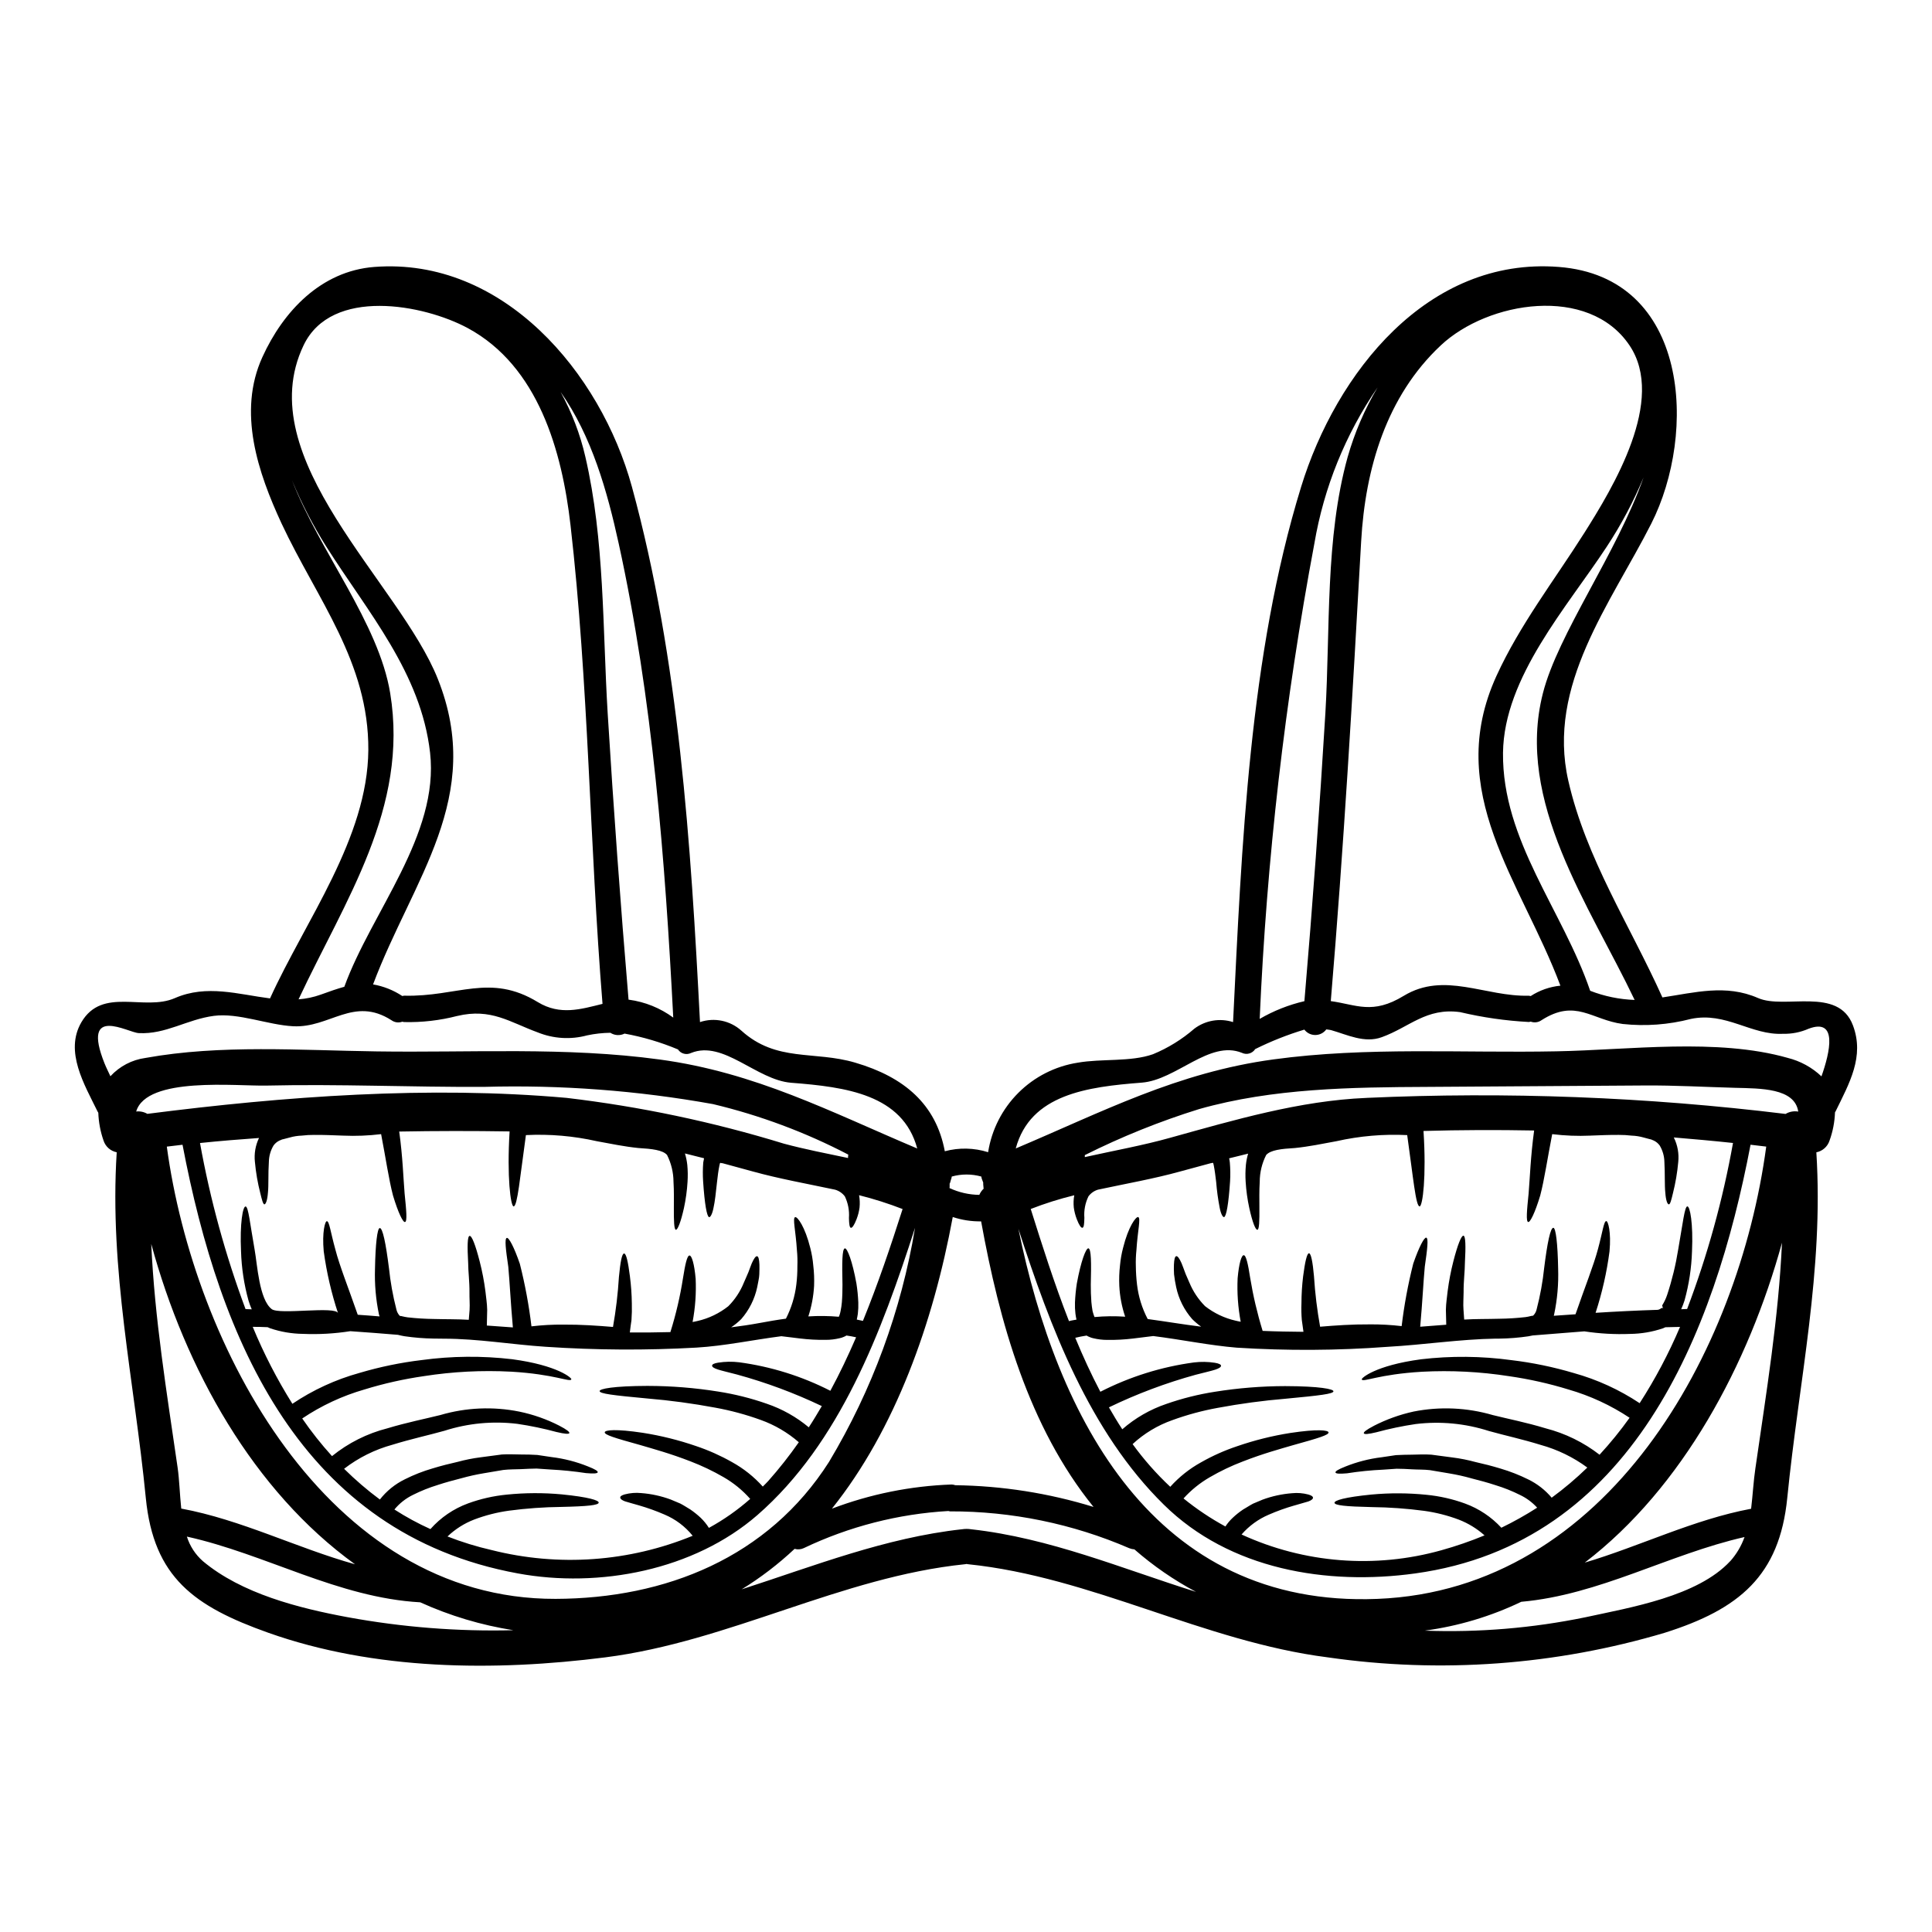 <?xml version="1.0" encoding="UTF-8"?>
<!-- Uploaded to: ICON Repo, www.iconrepo.com, Generator: ICON Repo Mixer Tools -->
<svg fill="#000000" width="800px" height="800px" version="1.1" viewBox="144 144 512 512" xmlns="http://www.w3.org/2000/svg">
 <path d="m635.05 415.74c3.109 8.266-0.961 15.328-4.602 22.789-0.039 0.09-0.09 0.176-0.156 0.25-0.086 2.566-0.578 5.106-1.457 7.519-0.52 1.582-1.852 2.758-3.484 3.078 1.992 31.434-4.602 60.379-7.711 91.621-2.051 20.582-12.746 29.473-32.426 35.688v0.004c-28.957 8.617-59.441 10.848-89.348 6.527-32.922-4.195-62.488-21.324-95.383-24.688-0.121 0-0.215-0.059-0.34-0.059-0.121 0-0.219 0.059-0.344 0.059-32.895 3.363-62.461 20.492-95.383 24.688-29.32 3.731-61.152 3.484-89.348-6.531-19.555-6.961-30.344-14.609-32.426-35.688-3.066-31.254-9.703-60.199-7.711-91.633-1.633-0.32-2.965-1.496-3.484-3.078-0.836-2.379-1.305-4.875-1.395-7.394-0.082-0.121-0.152-0.246-0.219-0.375-3.422-7.027-8.801-15.855-4.262-23.617 5.566-9.48 16.664-2.828 24.797-6.402 8.422-3.668 16.852-0.965 25.191 0.09 9.422-20.734 25.867-42.434 26.051-65.812 0.156-23.285-13.582-39.949-22.973-60-6.277-13.535-11.746-29.594-5.094-44.156 5.512-12.125 15.543-22.789 29.625-23.875 34.168-2.644 60.035 28.039 68.305 58.293 12.496 45.73 15.605 94.602 18.031 141.83v-0.004c3.801-1.277 7.992-0.41 10.973 2.273 9.328 8.422 19.285 5.25 30.188 8.484 12.988 3.82 21.387 11.02 23.719 23.469l0.004 0.004c3.769-1.012 7.75-0.922 11.473 0.25 0.938-5.957 3.742-11.465 8.012-15.73 4.266-4.262 9.777-7.059 15.738-7.992 6.297-1.117 14.023-0.156 19.93-2.238 4-1.648 7.707-3.938 10.977-6.777 2.934-2.211 6.758-2.859 10.258-1.742 2.301-46.664 4.258-97.059 18.031-141.83 9.234-30.062 33.422-61.008 68.273-58.293 34.754 2.672 36.652 44.113 24.527 68.023-10.758 21.203-27.766 42.809-21.984 68.148 4.695 20.609 16.355 38.332 24.934 57.418 8.551-1.273 16.82-3.574 25.336 0.156 7.062 3.109 21.27-3.141 25.156 7.254zm-8.344 13.512c2.266-6.402 4.379-15.574-3.422-12.621h0.004c-2.125 0.934-4.426 1.391-6.746 1.336-8.457 0.434-15.141-5.902-24.465-3.938l-0.004 0.004c-5.879 1.527-11.988 1.98-18.031 1.332-8.238-1.086-12.465-6.809-21.543-0.992-0.824 0.582-1.883 0.719-2.832 0.371-0.188 0-0.312 0.094-0.496 0.094-6.137-0.324-12.234-1.199-18.219-2.613-8.984-1.238-13.43 3.984-20.734 6.625-4.602 1.707-9.203-0.652-13.492-1.867-0.438-0.094-0.844-0.125-1.242-0.184h-0.004c-0.672 0.926-1.746 1.477-2.891 1.488-1.145 0.012-2.227-0.516-2.922-1.43-4.481 1.352-8.836 3.082-13.027 5.164-0.754 1.172-2.262 1.598-3.516 0.992-8.582-3.481-17.348 7.184-26.547 7.898-14.426 1.117-29.52 3.078-33.391 17.441 22.973-9.703 42.809-20.148 68.301-23.598 24.797-3.391 50.055-1.648 75.02-2.144 19.086-0.344 42.508-3.578 61.246 1.738v0.004c3.359 0.832 6.445 2.519 8.953 4.898zm-9.512 9.949v0.004c1.008-0.605 2.199-0.824 3.359-0.625-0.934-6.25-10.012-6.125-16.727-6.297-8.023-0.215-16.039-0.684-24.062-0.621-19.152 0.094-38.301 0.281-57.465 0.375-20.145 0.094-40.973 0.344-60.5 5.875h-0.004c-10.414 3.238-20.551 7.32-30.305 12.203v0.527c7.68-1.707 15.453-3.106 22.605-5.117 16.926-4.695 34.352-9.84 52.012-10.57l-0.004-0.004c37.086-1.68 74.25-0.258 111.1 4.254zm-5.117 8.66c-1.367-0.152-2.754-0.34-4.164-0.496-9.543 50.066-31.406 105.68-88.855 113.61-23.41 3.234-49.152-0.992-66.625-18.215-19.68-19.336-30.094-46.977-38.551-73.125 10.234 50.055 35.844 100.48 95.16 98.086 60.988-2.414 95.695-65.348 103.03-119.88zm-2.859 85.125c2.922-20.301 6.125-39.754 7.027-59.66-8.828 32.176-26.301 64.918-52.262 84.781 14.738-4.383 28.82-11.414 44.082-14.273 0.434-3.594 0.621-7.293 1.152-10.867zm-6.691 24.746h0.004c1.664-1.871 2.953-4.043 3.789-6.402-20.113 4.57-38.453 15.328-59.164 17.16-8.074 3.875-16.707 6.453-25.582 7.648 14.277 0.523 28.566-0.664 42.559-3.543 11.941-2.602 29.727-5.523 38.402-14.883zm0.742-110.83c-5.223-0.562-10.477-1.027-15.699-1.465l0.004 0.004c1.004 2.008 1.414 4.262 1.18 6.496-0.25 2.793-0.719 5.562-1.406 8.281-0.434 1.801-0.715 2.953-1.086 2.953s-0.789-1.023-0.934-3.078c-0.219-1.969-0.062-4.941-0.246-8.176-0.027-1.535-0.457-3.035-1.246-4.352-0.406-0.562-0.945-1.008-1.574-1.305l-0.531-0.219c-0.043-0.016-0.082-0.035-0.121-0.062l-0.395-0.09c-0.527-0.156-1.086-0.281-1.645-0.438-1.031-0.293-2.098-0.461-3.172-0.496-1.113-0.133-2.234-0.195-3.356-0.191-2.394-0.027-4.945 0.094-7.617 0.188v0.004c-3.363 0.148-6.731 0.02-10.074-0.395-1.242 6.34-2.086 12.125-3.172 16.258-1.402 4.664-2.703 7.215-3.203 7.027-0.59-0.184-0.344-2.984 0.125-7.555 0.344-4.168 0.527-9.84 1.461-16.695-9.762-0.184-19.555-0.152-29.316 0.125 0.789 12.121-0.219 19.93-1.027 19.992-1.027 0-1.707-7.68-3.293-18.895-6.305-0.312-12.621 0.23-18.777 1.621-3.731 0.684-7.273 1.43-10.973 1.801-3.637 0.215-6.434 0.527-7.617 1.836-1.125 2.203-1.715 4.644-1.715 7.117-0.152 2.519-0.09 4.785-0.09 6.652 0.027 3.762-0.031 6.004-0.531 6.062s-1.305-1.969-2.144-5.75c-0.5-2.293-0.82-4.621-0.965-6.965-0.098-1.492-0.078-2.988 0.062-4.477 0.105-1.012 0.305-2.012 0.59-2.984-1.676 0.395-3.356 0.812-5.035 1.242h0.004c0.082 0.359 0.145 0.723 0.184 1.09 0.145 1.676 0.164 3.359 0.062 5.035-0.395 5.973-0.996 9.266-1.574 9.445-0.344 0.094-0.871-0.84-1.18-2.488v0.004c-0.441-2.269-0.754-4.566-0.934-6.871-0.184-1.402-0.344-2.984-0.652-4.449v0.004c-0.027-0.168-0.07-0.336-0.125-0.496-0.066-0.062-0.156-0.098-0.25-0.094-0.031 0-0.031 0-0.059 0.031-0.02 0-0.031 0.012-0.031 0.031-0.062 0.031-0.031 0.031-0.125 0.031h-0.125l-8.266 2.238c-6.715 1.867-14.238 3.199-21.648 4.785h-0.004c-1.02 0.297-1.914 0.918-2.551 1.773-0.863 1.766-1.238 3.731-1.086 5.691-0.031 1.613-0.125 2.547-0.496 2.641s-0.902-0.684-1.523-2.297v-0.004c-0.379-0.988-0.645-2.023-0.785-3.074-0.109-1.082-0.07-2.172 0.125-3.238-3.922 0.957-7.773 2.172-11.535 3.637 2.988 9.48 6.219 19.711 10.137 29.723 0.031 0 0.062-0.027 0.094-0.027 0.652-0.188 1.273-0.25 1.898-0.375h-0.004c-0.117-0.512-0.211-1.031-0.277-1.555-0.117-0.988-0.16-1.988-0.125-2.984 0.07-1.688 0.234-3.367 0.492-5.035 1.09-5.938 2.398-9.328 3.051-9.328 0.789 0.094 0.789 3.891 0.648 9.641 0 1.43 0.031 3.016 0.156 4.602 0.062 0.789 0.184 1.574 0.312 2.363 0.121 0.344 0.184 0.789 0.312 1.059 0.125 0.273 0.184 0.434 0.215 0.559l0.004-0.004c2.695-0.25 5.41-0.281 8.113-0.094-0.895-2.641-1.418-5.394-1.555-8.176-0.082-1.816-0.02-3.637 0.188-5.441 0.141-1.551 0.41-3.09 0.805-4.602 1.402-5.66 3.422-8.363 4.012-8.18 0.746 0.219-0.152 3.641-0.465 8.738-0.148 1.414-0.203 2.84-0.156 4.262 0.016 1.621 0.121 3.238 0.309 4.848 0.371 3.207 1.332 6.316 2.832 9.172 4.664 0.621 9.359 1.434 14.168 2.023-0.852-0.605-1.652-1.285-2.391-2.023-2.109-2.41-3.566-5.324-4.231-8.457-0.242-1.117-0.43-2.25-0.562-3.387-0.059-0.996-0.059-1.867-0.031-2.582 0.062-1.398 0.25-2.176 0.621-2.234 0.371-0.059 0.844 0.621 1.402 1.867 0.246 0.648 0.559 1.398 0.871 2.297 0.312 0.902 0.789 1.801 1.211 2.863v-0.004c0.965 2.32 2.367 4.434 4.137 6.215 2.387 1.871 5.156 3.188 8.113 3.859 0.438 0.121 0.902 0.184 1.34 0.281v-0.004c-0.719-3.801-0.992-7.668-0.812-11.531 0.344-3.856 0.996-6.098 1.617-6.098s1.148 2.336 1.711 6.035c0.781 4.742 1.883 9.426 3.297 14.02 3.606 0.156 7.211 0.215 10.82 0.246-0.156-1.055-0.285-2.144-0.438-3.148-0.121-1.469-0.152-2.941-0.094-4.414 0.008-2.383 0.152-4.766 0.441-7.129 0.496-3.852 1.023-6.125 1.555-6.125s0.992 2.269 1.336 6.188h-0.004c0.285 4.453 0.828 8.887 1.617 13.277 4.074-0.344 8.484-0.652 13.184-0.621v-0.004c2.816-0.016 5.629 0.137 8.426 0.465 0.668-5.582 1.695-11.117 3.074-16.57 1.574-4.539 2.926-7.027 3.453-6.867 0.621 0.152 0.281 3.016-0.395 7.68-0.375 3.938-0.621 9.387-1.215 15.918 2.301-0.188 4.602-0.344 6.902-0.531-0.031-1.367-0.062-2.703-0.094-3.981 0.031-1.77 0.312-3.391 0.469-4.941 0.344-2.672 0.852-5.32 1.523-7.93 1.117-4.348 2.113-6.836 2.672-6.746 0.559 0.09 0.621 2.754 0.375 7.215 0 2.176-0.375 4.848-0.344 7.801 0 1.465-0.156 3.047-0.031 4.602 0.062 0.844 0.125 1.742 0.184 2.613 3.078-0.188 6.098-0.125 9.234-0.215 2.348-0.027 4.691-0.172 7.027-0.438 0.473-0.066 0.938-0.16 1.398-0.281l0.344-0.062c0.062-0.031 0.031-0.031 0.062-0.031s0.027 0.156 0.312-0.121c0.426-0.449 0.719-1.012 0.836-1.617 0.938-3.594 1.602-7.25 1.988-10.945 0.812-6.5 1.648-10.727 2.457-10.605 0.621 0.125 1.121 4.106 1.242 10.82v0.004c0.133 4.059-0.219 8.117-1.055 12.09l-0.094 0.395c1.898-0.121 3.824-0.281 5.75-0.395 2.457-7.121 4.789-12.902 5.938-17.223 1.242-4.57 1.555-7.43 2.207-7.477 0.496-0.031 1.336 2.922 0.871 7.988h0.004c-0.723 5.543-1.961 11.008-3.699 16.324 5.441-0.344 11.02-0.621 16.477-0.789 0.355-0.066 0.688-0.227 0.961-0.465l0.496-0.062-0.215-0.215c0.125-0.156-0.152-0.246-0.031-0.5 0.547-0.879 0.984-1.816 1.305-2.801 1.281-3.883 2.25-7.867 2.894-11.906 1.238-7.027 1.707-11.414 2.426-11.469 0.715-0.055 1.574 4.539 1.242 11.906-0.137 4.391-0.797 8.754-1.969 12.988-0.25 0.805-0.551 1.594-0.898 2.363 0.527-0.031 1.055-0.031 1.574-0.062 5.406-14.266 9.477-29 12.16-44.02zm-14.043 48.742-3.887 0.09c-0.219 0.094-0.438 0.188-0.621 0.281v-0.004c-2.816 0.957-5.766 1.461-8.738 1.492-4.051 0.16-8.113-0.07-12.121-0.68-4.57 0.344-9.113 0.711-13.68 1.086-0.375 0.094-0.711 0.156-1.086 0.215l-0.004 0.004c-2.551 0.375-5.129 0.586-7.711 0.621h-0.965c-9.543 0.156-19.18 1.648-28.734 2.176h0.004c-13.297 0.992-26.645 1.062-39.953 0.219-7.184-0.59-14.641-2.144-22.105-3.078l-3.016 0.371-2.301 0.285c-2.277 0.277-4.57 0.402-6.867 0.367-1.234 0.004-2.465-0.145-3.668-0.43-0.363-0.074-0.719-0.188-1.059-0.344-0.262-0.098-0.508-0.223-0.742-0.375-1.027 0.156-2.023 0.344-3.016 0.59 2.019 4.879 4.227 9.703 6.652 14.305 7.766-3.977 16.148-6.606 24.797-7.773 1.848-0.227 3.723-0.191 5.562 0.094 1.117 0.184 1.617 0.465 1.617 0.789 0 0.324-0.469 0.684-1.523 1.027-1.055 0.344-2.707 0.711-5.117 1.336l0.004-0.004c-7.938 2.18-15.66 5.078-23.07 8.66 1.152 1.992 2.301 3.938 3.543 5.812 3.41-2.981 7.371-5.262 11.656-6.715 4.195-1.469 8.512-2.547 12.902-3.231 6.148-0.984 12.363-1.484 18.59-1.496 9.297 0.031 12.809 0.789 12.809 1.371 0 0.684-3.543 1.117-12.648 1.969-6.039 0.504-12.047 1.312-18.004 2.422-4.106 0.746-8.141 1.836-12.062 3.266-3.898 1.371-7.473 3.531-10.508 6.34 2.957 4.082 6.297 7.871 9.977 11.316 2.344-2.609 5.109-4.805 8.18-6.496 3.035-1.727 6.234-3.152 9.547-4.258 4.59-1.586 9.312-2.762 14.113-3.516 7.211-1.086 10.008-0.746 10.105-0.152 0.09 0.68-2.551 1.492-9.391 3.387-3.391 0.996-7.894 2.207-13.336 4.328-3.023 1.148-5.945 2.543-8.738 4.168-2.602 1.5-4.949 3.398-6.965 5.625 3.465 2.812 7.18 5.301 11.102 7.43 0.539-0.828 1.176-1.59 1.895-2.266 0.855-0.812 1.777-1.551 2.758-2.211 0.934-0.527 1.801-1.121 2.672-1.574 0.871-0.375 1.707-0.715 2.519-1.059 2.516-0.93 5.152-1.504 7.832-1.707 1.438-0.145 2.891-0.027 4.289 0.344 0.902 0.246 1.242 0.559 1.242 0.871s-0.395 0.652-1.211 0.965c-0.789 0.246-2.019 0.59-3.762 1.086v-0.004c-2.301 0.66-4.555 1.469-6.746 2.426-2.773 1.18-5.238 2.977-7.211 5.254 16.605 7.629 35.383 9.105 52.977 4.168 3.879-1.082 7.691-2.394 11.414-3.934-2.004-1.789-4.309-3.199-6.812-4.168-2.961-1.117-6.035-1.898-9.168-2.332-4.609-0.613-9.25-0.945-13.898-0.996-7.086-0.156-9.84-0.469-9.883-1.148 0-0.621 2.609-1.465 9.793-2.176 4.844-0.449 9.723-0.43 14.562 0.062 3.504 0.34 6.953 1.121 10.262 2.328 3.664 1.344 6.953 3.539 9.602 6.406 3.266-1.582 6.434-3.356 9.488-5.316-1.273-1.402-2.805-2.543-4.512-3.359-2.102-1.051-4.285-1.926-6.531-2.609-2.172-0.715-4.289-1.273-6.371-1.801v-0.004c-1.922-0.543-3.875-0.977-5.844-1.305-1.801-0.312-3.512-0.59-5.16-0.871-1.617-0.188-3.199-0.125-4.695-0.215s-2.824-0.156-4.133-0.156c-1.309 0.094-2.488 0.156-3.606 0.246-3.199 0.145-6.387 0.469-9.547 0.965-2.023 0.188-2.957 0.094-3.047-0.215-0.09-0.312 0.684-0.812 2.578-1.555v-0.004c3.102-1.25 6.352-2.086 9.672-2.484 1.148-0.152 2.394-0.375 3.762-0.559 1.336-0.094 2.793-0.094 4.379-0.125s3.234-0.121 5.008 0c1.77 0.246 3.637 0.5 5.629 0.746 2.059 0.258 4.094 0.664 6.094 1.211 2.082 0.465 4.328 1.027 6.652 1.738 2.512 0.742 4.957 1.699 7.305 2.863 2.391 1.164 4.508 2.816 6.219 4.848 3.328-2.441 6.484-5.109 9.445-7.988-3.711-2.734-7.894-4.769-12.344-6-4.914-1.523-9.574-2.519-13.777-3.699h0.004c-6.25-2.004-12.855-2.629-19.371-1.832-3.512 0.52-6.988 1.246-10.414 2.176-2.172 0.527-3.199 0.59-3.324 0.281-0.125-0.312 0.652-0.934 2.676-1.992v-0.004c3.328-1.703 6.859-2.973 10.512-3.773 6.969-1.379 14.168-1.059 20.988 0.934 4.102 1.027 8.797 1.93 14.02 3.516 5.184 1.332 10.039 3.711 14.27 6.992 2.856-3.094 5.516-6.363 7.961-9.793-4.965-3.301-10.41-5.82-16.137-7.477-5.164-1.59-10.445-2.773-15.793-3.543-7.629-1.188-15.359-1.586-23.066-1.18-11.594 0.684-15.637 2.863-15.98 2.051-0.246-0.312 3.606-3.731 15.668-5.344v-0.004c7.969-0.938 16.02-0.863 23.969 0.219 5.598 0.668 11.129 1.812 16.531 3.418 6.211 1.727 12.109 4.422 17.473 7.992 4.141-6.422 7.719-13.184 10.703-20.215zm-25.461-210.26c7.711-12.203 21.824-35.375 12.062-49.867-10.82-16.074-37.527-11.723-50.023 0.031-14.395 13.492-19.992 32.641-21.082 51.887-2.266 40.664-4.629 81.293-8.051 121.87 6.809 0.934 11.02 3.668 19.336-1.398 10.758-6.531 21.605 0.281 33.172-0.031l0.004 0.004c0.16 0.016 0.316 0.043 0.465 0.09 2.367-1.535 5.066-2.481 7.875-2.754-10.383-27.73-31.055-51.234-16.926-82.137 6.211-13.551 15.238-25.176 23.168-37.703zm15.824-14.922h-0.004c-2.68 6.438-5.957 12.609-9.793 18.438-10.414 15.887-27.234 34.539-27.48 54.594-0.246 23.285 15.855 41.812 23.102 63.078v-0.004c3.762 1.465 7.746 2.285 11.781 2.426-11.906-24.992-31.648-52.57-24.312-81.266 3.977-15.715 19.586-37.07 26.703-57.277zm-78.441-5.363c1.84-6.457 4.504-12.656 7.93-18.434-8.52 12.414-14.238 26.535-16.758 41.383-7.809 41.594-12.648 83.691-14.488 125.97 3.695-2.148 7.688-3.731 11.848-4.695 2.172-25.434 4.027-50.883 5.562-76.359 1.309-22.164-0.09-46.289 5.906-67.867zm-40.195 300.76c-5.856-3.117-11.332-6.894-16.324-11.258-0.469-0.031-0.93-0.137-1.367-0.312-15.004-6.484-31.188-9.809-47.535-9.762-0.133-0.016-0.266-0.047-0.391-0.094-13.297 0.762-26.316 4.106-38.336 9.84-0.758 0.352-1.617 0.418-2.422 0.191-4.301 4.039-8.996 7.633-14.02 10.723 19.242-6.219 38.086-13.68 58.383-15.918v0.004c0.805-0.129 1.621-0.129 2.426 0 20.852 2.312 39.875 10.398 59.586 16.586zm-27.16-22.512c-17.223-21.254-24.965-49.09-29.785-75.668-2.551 0.035-5.094-0.355-7.519-1.156-5.164 27.98-15.203 56.285-32.023 77.289 10.148-3.856 20.863-6.019 31.711-6.402 0.34 0.012 0.676 0.074 0.992 0.188 12.418 0.16 24.746 2.098 36.613 5.75zm-29.109-84.344c-0.039-0.164-0.062-0.328-0.062-0.496 0 0-0.125-1.152-0.031-0.996-0.094-0.281-0.184-0.59-0.312-0.871-0.117-0.266-0.191-0.551-0.219-0.84-2.562-0.719-5.273-0.719-7.836 0-0.027 0.289-0.098 0.574-0.215 0.84-0.031 0.031-0.344 1.492-0.344 0.84v1.027c0 0.121-0.031 0.215-0.031 0.344 2.473 1.156 5.164 1.77 7.894 1.801 0.273-0.621 0.664-1.18 1.156-1.648zm-40.98 72.406c11.422-19.062 19.156-40.102 22.789-62.023-8.828 27.422-19.863 57.016-41.754 76.105-16.82 14.641-41.969 19.461-63.516 15.48-57.512-10.566-78.965-61.742-88.852-113.6-1.398 0.152-2.797 0.344-4.164 0.496 7.117 52.574 42.281 120.05 103.03 119.85 29.195-0.09 56.336-10.973 72.469-36.309zm8.984-37.367c3.981-9.762 7.367-19.805 10.508-29.629l0.004-0.004c-3.766-1.461-7.617-2.688-11.535-3.668 0.191 1.078 0.234 2.18 0.125 3.269-0.141 1.051-0.406 2.086-0.789 3.074-0.621 1.613-1.18 2.394-1.523 2.297-0.344-0.094-0.469-1.027-0.5-2.641l0.004 0.004c0.137-1.961-0.238-3.922-1.09-5.691-0.645-0.855-1.551-1.477-2.582-1.773-7.43-1.574-14.922-2.922-21.648-4.785l-8.211-2.238h-0.184c-0.094 0-0.062 0-0.125-0.031s-0.059-0.121-0.34 0.031c-0.055 0.16-0.098 0.328-0.125 0.496-0.312 1.465-0.496 3.047-0.652 4.449-0.312 2.863-0.559 5.223-0.934 6.867-0.312 1.648-0.84 2.582-1.18 2.488-0.59-0.184-1.18-3.481-1.574-9.445v-0.004c-0.113-1.676-0.102-3.359 0.031-5.035 0.062-0.375 0.125-0.715 0.215-1.121-1.676-0.434-3.391-0.84-5.066-1.273 0.305 0.992 0.512 2.012 0.625 3.047 0.141 1.488 0.16 2.984 0.062 4.477-0.141 2.34-0.461 4.66-0.953 6.949-0.84 3.762-1.68 5.812-2.144 5.75s-0.559-2.297-0.527-6.062c0-1.867 0.059-4.133-0.094-6.652-0.016-2.473-0.602-4.91-1.715-7.117-1.18-1.309-3.981-1.617-7.617-1.836-3.699-0.375-7.242-1.117-10.973-1.801-6.168-1.391-12.496-1.938-18.809-1.621-1.574 11.195-2.234 18.895-3.262 18.895-0.789-0.062-1.801-7.836-1.059-19.867-9.762-0.156-19.512-0.145-29.254 0.031 0.934 6.715 1.086 12.312 1.43 16.418 0.469 4.57 0.715 7.367 0.125 7.555-0.531 0.188-1.801-2.363-3.203-7.027-1.086-4.133-1.926-9.918-3.148-16.258v-0.004c-3.344 0.414-6.715 0.543-10.078 0.395-2.672-0.094-5.223-0.215-7.617-0.188v-0.004c-1.121-0.004-2.242 0.059-3.356 0.191-1.066 0.039-2.125 0.203-3.148 0.496-0.562 0.156-1.121 0.281-1.68 0.438l-0.395 0.09-0.121 0.062-0.531 0.219h-0.004c-0.625 0.293-1.168 0.742-1.574 1.305-0.789 1.312-1.219 2.816-1.242 4.352-0.219 3.234-0.031 6.188-0.25 8.176-0.152 2.055-0.59 3.078-0.934 3.078s-0.648-1.148-1.086-2.953c-0.695-2.723-1.176-5.5-1.43-8.301-0.238-2.172 0.141-4.367 1.086-6.336-5.223 0.375-10.414 0.789-15.637 1.336v-0.004c2.703 15 6.742 29.73 12.066 44.012 0.559 0.031 1.086 0.031 1.645 0.062-0.34-0.77-0.629-1.559-0.867-2.363-1.172-4.234-1.832-8.598-1.969-12.988-0.344-7.367 0.465-11.969 1.211-11.906s1.148 4.445 2.394 11.469c0.715 3.891 1.18 13.184 4.539 15.742 2.082 1.555 17.008-0.902 17.566 1.086v0.004c-1.766-5.344-3.035-10.84-3.797-16.414-0.465-5.07 0.344-8.023 0.84-7.988 0.652 0.031 0.965 2.894 2.238 7.477 1.117 4.352 3.453 10.168 5.938 17.32 1.926 0.125 3.852 0.281 5.781 0.438l0.004-0.004c-0.066-0.16-0.121-0.328-0.16-0.5-0.832-3.973-1.184-8.031-1.055-12.09 0.121-6.715 0.621-10.695 1.242-10.82 0.789-0.121 1.645 4.106 2.457 10.605h0.004c0.383 3.691 1.039 7.348 1.965 10.941 0.129 0.598 0.41 1.156 0.812 1.617 0.312 0.281 0.344 0.152 0.344 0.121 0.121 0.039 0.242 0.07 0.367 0.094 0.473 0.117 0.953 0.211 1.434 0.281 2.332 0.266 4.68 0.41 7.027 0.438 3.148 0.09 6.156 0.027 9.203 0.215 0.09-0.871 0.152-1.77 0.215-2.613 0.094-1.555-0.062-3.148-0.031-4.602 0.031-2.953-0.344-5.625-0.344-7.801-0.246-4.449-0.215-7.121 0.375-7.215s1.555 2.398 2.672 6.746c0.672 2.609 1.18 5.258 1.523 7.93 0.156 1.551 0.438 3.148 0.469 4.941-0.031 1.309-0.062 2.734-0.094 4.137 2.301 0.184 4.602 0.344 6.902 0.496-0.59-6.59-0.844-12.059-1.211-16.039-0.684-4.664-1.027-7.527-0.395-7.68 0.527-0.156 1.898 2.332 3.453 6.867 1.383 5.453 2.41 10.988 3.078 16.57 2.793-0.328 5.606-0.484 8.422-0.461 4.695-0.031 9.109 0.281 13.184 0.621 0.777-4.391 1.305-8.824 1.574-13.277 0.375-3.918 0.789-6.188 1.367-6.188 0.578 0 1.059 2.269 1.555 6.125h-0.004c0.305 2.363 0.473 4.738 0.5 7.121 0.043 1.473 0.012 2.945-0.094 4.414-0.152 1.055-0.312 2.144-0.434 3.262 3.574 0.031 7.18 0 10.754-0.094l0.031-0.121c1.445-4.629 2.547-9.355 3.297-14.145 0.59-3.699 1.086-6.035 1.738-6.035 0.59 0 1.273 2.238 1.617 6.098h0.004c0.18 3.863-0.094 7.734-0.812 11.531 0.438-0.094 0.902-0.156 1.34-0.281v0.004c2.969-0.684 5.746-2.023 8.133-3.914 1.77-1.777 3.164-3.891 4.106-6.215 0.438-1.059 0.902-1.992 1.242-2.863 0.344-0.871 0.59-1.648 0.871-2.297 0.559-1.242 1.027-1.93 1.402-1.867s0.559 0.84 0.621 2.234c0.027 0.715 0 1.574-0.031 2.582-0.031 1.008-0.344 2.144-0.559 3.391-0.668 3.133-2.125 6.043-4.234 8.457-0.816 0.809-1.711 1.539-2.672 2.176 2.519-0.312 5.039-0.684 7.555-1.148 2.363-0.438 4.664-0.84 6.965-1.148 1.449-2.832 2.383-5.898 2.758-9.055 0.195-1.609 0.289-3.227 0.277-4.848 0.055-1.422 0.016-2.844-0.125-4.262-0.312-5.117-1.211-8.516-0.465-8.738 0.59-0.184 2.609 2.519 4.012 8.18 0.387 1.512 0.652 3.051 0.785 4.602 0.219 1.805 0.289 3.625 0.219 5.441-0.156 2.75-0.668 5.465-1.523 8.082 2.691-0.172 5.394-0.141 8.082 0.094 0.074-0.152 0.137-0.309 0.188-0.465 0.117-0.348 0.211-0.703 0.277-1.059 0.164-0.781 0.277-1.57 0.344-2.363 0.125-1.574 0.156-3.172 0.156-4.602-0.125-5.75-0.125-9.543 0.652-9.641 0.648 0 1.969 3.391 3.047 9.328v0.004c0.262 1.668 0.426 3.348 0.496 5.035 0.035 0.996-0.008 1.996-0.125 2.984-0.09 0.496-0.152 0.996-0.281 1.523 0.547 0.125 1.105 0.219 1.633 0.348zm14.395-45.656c-3.852-14.363-18.965-16.324-33.391-17.441-9.203-0.715-17.969-11.379-26.547-7.898l0.004-0.004c-1.23 0.613-2.727 0.215-3.484-0.934-4.551-1.906-9.293-3.312-14.148-4.195-1.203 0.598-2.633 0.516-3.762-0.215-2.07 0.023-4.133 0.254-6.156 0.684-4.332 1.176-8.926 0.898-13.086-0.785-7.398-2.703-12.375-6.5-21.355-4.352v-0.004c-4.59 1.188-9.316 1.73-14.055 1.617-0.188 0-0.344-0.094-0.5-0.094-0.945 0.348-2.004 0.211-2.828-0.371-10.07-6.469-16.352 2.082-26.082 1.574-6.691-0.344-14.484-3.606-21.016-2.754-7.121 0.934-12.746 4.945-19.898 4.57-2.797-0.078-15.367-7.715-9.07 8.047 0.465 1.148 1.023 2.238 1.551 3.391v-0.004c2.43-2.644 5.707-4.359 9.266-4.848 19.93-3.606 41.133-2.019 61.25-1.738 24.961 0.371 50.207-1.242 75.016 2.144 25.457 3.445 45.32 13.891 68.297 23.594zm-16.215 50.008c-0.84-0.188-1.676-0.344-2.551-0.469-0.234 0.148-0.484 0.277-0.742 0.375-0.348 0.16-0.715 0.273-1.09 0.344-1.191 0.289-2.414 0.434-3.637 0.43-2.297 0.035-4.59-0.09-6.871-0.367l-2.301-0.285-2.609-0.312c-7.527 0.965-15.078 2.582-22.512 3.019-13.309 0.75-26.648 0.676-39.949-0.219-8.949-0.59-18-2.144-26.953-2.144-0.902 0-1.836-0.031-2.754-0.031h-0.004c-2.578-0.039-5.156-0.246-7.707-0.621-0.559-0.09-1.117-0.215-1.738-0.371-4.195-0.344-8.426-0.684-12.621-0.965h-0.004c-4.144 0.652-8.34 0.891-12.527 0.711-2.977-0.031-5.926-0.535-8.738-1.492l-0.648-0.281c-1.309-0.062-2.644-0.09-3.938-0.09v0.004c2.926 7.078 6.441 13.898 10.508 20.391 5.438-3.664 11.434-6.426 17.75-8.176 5.406-1.605 10.934-2.75 16.531-3.418 7.949-1.082 16.004-1.156 23.973-0.219 12.062 1.613 15.918 5.035 15.668 5.344-0.344 0.812-4.383-1.367-15.98-2.051v0.004c-7.707-0.406-15.441-0.012-23.066 1.18-5.348 0.77-10.629 1.953-15.793 3.543-5.856 1.688-11.414 4.281-16.477 7.68 2.402 3.5 5.043 6.832 7.894 9.977 4.305-3.488 9.309-6 14.676-7.367 5.223-1.574 9.918-2.488 14.02-3.516 6.816-2.004 14.023-2.312 20.988-0.902 3.652 0.758 7.188 2 10.508 3.699 2.051 1.059 2.824 1.711 2.703 1.992s-1.148 0.246-3.324-0.281v0.004c-3.438-0.934-6.926-1.66-10.449-2.18-6.5-0.793-13.098-0.168-19.336 1.836-4.199 1.18-8.859 2.176-13.777 3.699-4.644 1.27-8.996 3.434-12.809 6.375 2.965 2.934 6.133 5.656 9.484 8.141 1.777-2.273 4.055-4.113 6.652-5.375 2.344-1.172 4.789-2.133 7.305-2.863 2.332-0.711 4.57-1.273 6.652-1.738 2-0.547 4.035-0.953 6.094-1.211 1.992-0.246 3.856-0.5 5.629-0.746 1.77-0.121 3.453 0 5.008 0 1.555 0 3.047 0.031 4.383 0.125 1.367 0.184 2.609 0.395 3.758 0.559 3.32 0.398 6.57 1.234 9.672 2.484 1.898 0.742 2.672 1.242 2.578 1.555s-1.055 0.395-3.047 0.215v0.004c-3.164-0.48-6.352-0.805-9.547-0.965-1.117-0.09-2.332-0.152-3.606-0.246-1.309 0-2.672 0.094-4.164 0.156-1.492 0.062-3.047 0.027-4.664 0.215-1.648 0.281-3.356 0.559-5.16 0.871-1.98 0.328-3.941 0.766-5.875 1.305-2.051 0.527-4.168 1.086-6.34 1.801v0.004c-2.246 0.684-4.434 1.559-6.531 2.609-1.91 0.926-3.598 2.25-4.945 3.887 3.051 1.965 6.242 3.699 9.547 5.191 2.707-3.062 6.137-5.402 9.977-6.809 3.309-1.207 6.758-1.988 10.262-2.328 4.84-0.492 9.719-0.512 14.562-0.062 7.152 0.711 9.793 1.574 9.793 2.176-0.027 0.68-2.793 0.992-9.883 1.148-4.648 0.051-9.289 0.383-13.898 0.996-3.133 0.434-6.211 1.215-9.172 2.332-2.648 1.012-5.066 2.547-7.117 4.504 3.812 1.492 7.731 2.699 11.719 3.609 17.703 4.465 36.367 3.137 53.254-3.793-1.984-2.469-4.555-4.402-7.477-5.629-2.195-0.953-4.449-1.762-6.746-2.426-1.742-0.496-2.988-0.84-3.762-1.086-0.789-0.312-1.18-0.621-1.211-0.965s0.344-0.621 1.211-0.871v0.004c1.41-0.371 2.875-0.484 4.328-0.344 2.676 0.199 5.312 0.777 7.832 1.707 0.812 0.344 1.617 0.684 2.519 1.059 0.871 0.434 1.738 1.027 2.672 1.574 0.973 0.668 1.895 1.406 2.758 2.211 0.828 0.801 1.559 1.695 2.176 2.672 3.922-2.144 7.594-4.719 10.945-7.68-2.031-2.301-4.426-4.254-7.086-5.781-2.797-1.617-5.719-3.012-8.738-4.168-5.441-2.113-9.945-3.324-13.336-4.328-6.84-1.895-9.48-2.703-9.391-3.387 0.094-0.594 2.894-0.934 10.105 0.152 4.797 0.754 9.523 1.93 14.113 3.516 3.293 1.105 6.469 2.523 9.492 4.234 3.07 1.691 5.832 3.887 8.176 6.496 0.465-0.496 0.965-0.93 1.43-1.461 2.902-3.269 5.613-6.707 8.117-10.289-2.961-2.578-6.379-4.582-10.078-5.906-3.93-1.426-7.977-2.516-12.09-3.262-5.945-1.109-11.945-1.922-17.973-2.426-9.109-0.844-12.648-1.273-12.648-1.969 0-0.59 3.512-1.34 12.809-1.371l-0.004 0.004c6.227 0.012 12.445 0.512 18.59 1.496 4.391 0.68 8.711 1.762 12.902 3.231 4.066 1.379 7.84 3.496 11.133 6.25 1.211-1.836 2.332-3.731 3.453-5.629-7.231-3.453-14.754-6.25-22.48-8.363-2.363-0.621-4.012-0.992-5.07-1.336s-1.551-0.684-1.523-1.027c0.027-0.344 0.469-0.59 1.617-0.789l0.004 0.004c1.84-0.289 3.715-0.32 5.562-0.094 8.422 1.133 16.59 3.684 24.156 7.551 2.492-4.598 4.727-9.324 6.82-14.172zm-2.125-47.508c-0.012-0.301 0.012-0.602 0.062-0.902-11.352-5.918-23.391-10.41-35.844-13.383-20.02-3.602-40.355-5.133-60.688-4.566-19.184 0.094-38.457-0.789-57.641-0.344-7.93 0.188-31.777-2.488-34.543 6.871h0.004c1.027-0.117 2.062 0.102 2.957 0.621 36.438-4.664 74.609-7.477 111.11-4.231 19.516 2.301 38.789 6.359 57.574 12.129 5.477 1.477 11.262 2.594 17.008 3.805zm-46.324-37.211c-2.176-42-5.441-84.473-14.457-125.63-3.016-13.777-7.121-28.449-15.422-40.199h0.004c2.988 5.414 5.211 11.223 6.59 17.25 5.117 22.105 4.539 45.332 5.902 67.867 1.555 25.336 3.402 50.66 5.535 75.965h0.09l0.004 0.004c4.254 0.57 8.297 2.199 11.754 4.742zm-18.746-3.637c-3.422-42.16-3.668-84.934-8.484-126.88-2.238-19.555-8.516-42.09-27.203-52.195-11.633-6.297-36.129-10.945-43.527 4.539-14.395 30 25.434 62.895 35.566 88.418 12.5 31.367-6.652 53.008-17.16 80.957h-0.004c2.766 0.48 5.402 1.527 7.742 3.074 0.164-0.043 0.332-0.07 0.5-0.086 14.141 0.375 22.754-6.035 35.426 1.707 5.922 3.602 11.457 1.863 17.145 0.465zm-67.527 162.54c14.477 2.66 29.188 3.816 43.898 3.445-8.523-1.34-16.824-3.828-24.68-7.394-21.793-1.215-40.82-12.75-61.84-17.414 0.789 2.512 2.254 4.762 4.231 6.5 10.258 8.613 25.43 12.465 38.391 14.863zm-0.898-167.07c7.184-19.801 25.191-40.227 22.727-62.02-2.394-21.172-16.508-37.246-27.48-54.594v0.004c-3.527-5.602-6.574-11.492-9.109-17.609 7.305 18.84 22.973 37.805 26.02 56.426 4.973 30.406-12 54.871-24.281 81.113v0.004c2.008-0.148 3.984-0.566 5.879-1.246 2.297-0.84 4.348-1.555 6.246-2.078zm-43.215 138.28c15.918 2.953 30.59 10.441 46.051 14.766-26.953-19.461-44.953-51.699-54.004-84.902 0.902 19.773 4.074 39.145 6.996 59.32 0.461 3.211 0.555 7.055 0.957 10.816z"/>
</svg>